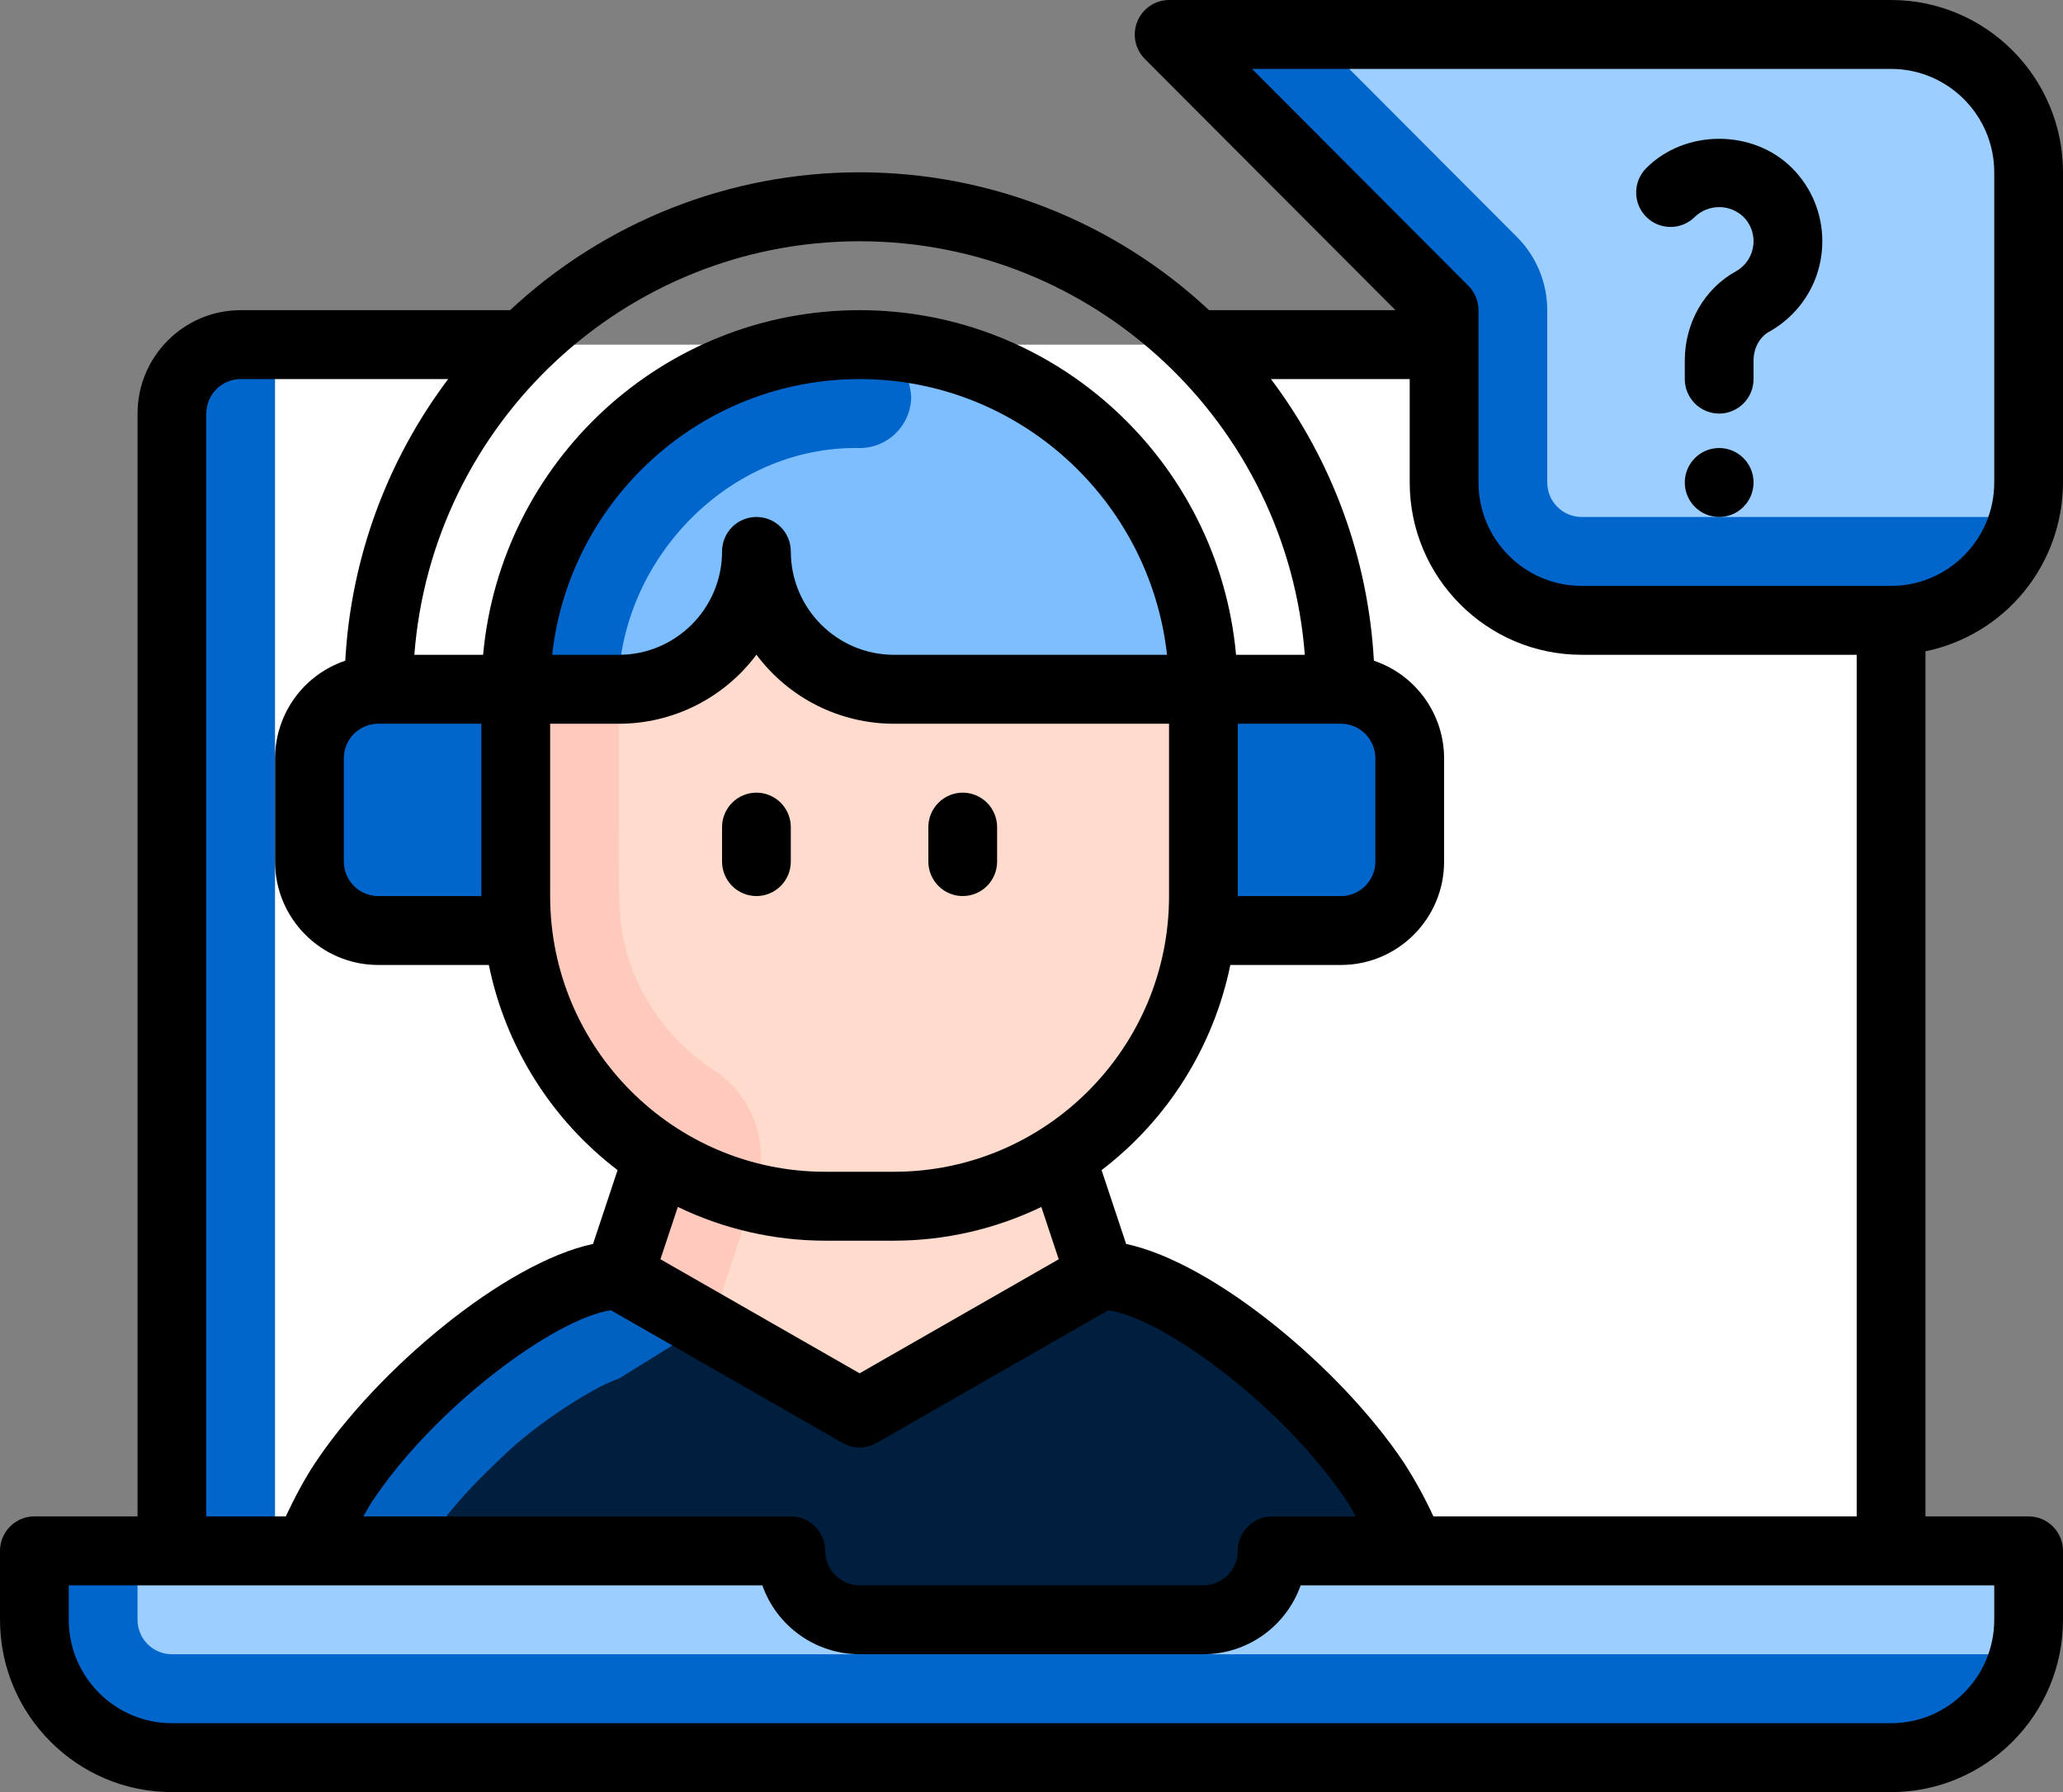<svg width="61" height="53" viewBox="0 0 61 53" fill="none" xmlns="http://www.w3.org/2000/svg">
<rect x="0" y="0" width="61" height="53" fill="#808080" stroke="none"/>
<g clip-path="url(#clip0_2619_319)">
<path d="M55.915 47.904H5.082V12.231C5.082 11.69 5.296 11.172 5.678 10.789C6.059 10.407 6.576 10.192 7.115 10.192H53.882C54.421 10.192 54.938 10.407 55.32 10.789C55.701 11.172 55.915 11.69 55.915 12.231V47.904Z" fill="white"/>
<path d="M8.132 10.192H7.115C6.576 10.192 6.059 10.407 5.678 10.789C5.296 11.172 5.082 11.69 5.082 12.231V47.904H8.132V10.192Z" fill="#0066CC"/>
<path d="M11.182 27.519H15.248V20.385H11.182C10.643 20.385 10.125 20.599 9.744 20.982C9.363 21.364 9.148 21.882 9.148 22.423V25.481C9.148 26.021 9.363 26.54 9.744 26.922C10.125 27.305 10.643 27.519 11.182 27.519ZM39.648 27.519H35.582V20.385H39.648C40.188 20.385 40.705 20.599 41.086 20.982C41.468 21.364 41.682 21.882 41.682 22.423V25.481C41.682 26.021 41.468 26.54 41.086 26.922C40.705 27.305 40.188 27.519 39.648 27.519Z" fill="#0066CC"/>
<path d="M25.417 10.192C19.802 10.192 15.25 14.755 15.25 20.385V26.5C15.25 29.759 16.951 32.615 19.507 34.242C19.491 34.232 19.474 34.226 19.459 34.216L18.3 37.712L25.417 41.788L32.533 37.712L31.374 34.216C31.359 34.226 31.342 34.232 31.326 34.242C32.63 33.417 33.704 32.274 34.449 30.92C35.193 29.566 35.583 28.046 35.583 26.5V20.385C35.583 14.755 31.032 10.192 25.417 10.192Z" fill="#FFDBCE"/>
<path d="M26.941 11.721C26.941 12.567 26.259 13.25 25.416 13.25C21.328 13.179 17.963 16.94 18.299 21.006V21.985C18.329 23.483 18.228 26.276 18.37 27.397C18.604 29.119 19.641 30.699 21.105 31.647C22.294 32.422 22.782 33.9 22.345 35.184C22.345 35.184 21.196 38.67 21.196 38.68C21.135 38.873 21.044 39.057 20.942 39.23L18.299 37.712C18.299 37.701 19.448 34.246 19.448 34.216C15.859 32.034 14.934 27.866 15.249 23.931C15.076 20.069 15.259 15.819 18.36 13.056C19.661 11.405 26.646 8.246 26.941 11.721Z" fill="#FECABD"/>
<path d="M35.583 20.385H26.433C24.186 20.385 22.367 18.56 22.367 16.308C22.367 18.56 20.547 20.385 18.3 20.385H15.25C15.25 14.758 19.805 10.192 25.417 10.192C28.223 10.192 30.764 11.334 32.605 13.179C34.445 15.024 35.583 17.572 35.583 20.385Z" fill="#7DBEFF"/>
<path d="M26.943 11.721C26.943 12.567 26.262 13.25 25.418 13.25C21.545 13.179 18.312 16.562 18.281 20.385H15.262C15.455 17.643 16.197 14.983 18.363 13.056C19.664 11.405 26.648 8.246 26.943 11.721Z" fill="#0066CC"/>
<g clip-path="url(#clip1_2619_319)">
<path d="M39.652 20.385H35.585C35.585 17.572 34.446 15.024 32.606 13.179C30.766 11.334 28.224 10.192 25.418 10.192C19.806 10.192 15.252 14.759 15.252 20.385H11.185C11.185 12.516 17.57 6.115 25.418 6.115C33.267 6.115 39.652 12.516 39.652 20.385ZM9.094 45.865C9.415 45.103 9.774 44.421 10.168 43.827C12.202 40.769 16.268 37.712 18.302 37.712L25.418 41.789L32.535 37.712C34.568 37.712 38.635 40.769 40.668 43.827C41.063 44.42 41.422 45.102 41.743 45.865L41.685 47.904H9.152L9.094 45.865Z" fill="#001F3E"/>
</g>
<path d="M12.201 47.816L12.164 46.522C12.77 45.166 13.791 44.081 14.896 43.044C15.794 42.161 17.489 41.043 18.302 40.769L20.866 39.18L18.302 37.712C16.268 37.712 12.202 40.769 10.168 43.827C9.747 44.471 9.387 45.154 9.094 45.865L9.152 47.904H12.195C12.195 47.874 12.202 47.846 12.201 47.816Z" fill="#0061C1"/>
<path d="M34.566 1.019L42.7 9.173V14.269C42.7 15.351 43.128 16.387 43.891 17.152C44.654 17.917 45.688 18.346 46.766 18.346H55.916C56.995 18.346 58.029 17.917 58.792 17.152C59.555 16.387 59.983 15.351 59.983 14.269V5.096C59.983 4.015 59.555 2.978 58.792 2.213C58.029 1.449 56.995 1.019 55.916 1.019H34.566Z" fill="#9CCEFF"/>
<path d="M46.766 15.289C46.205 15.289 45.75 14.831 45.75 14.269V9.173C45.75 8.363 45.428 7.584 44.856 7.011L38.879 1.019H34.566L42.7 9.173V14.269C42.7 15.351 43.128 16.387 43.891 17.152C44.654 17.917 45.688 18.346 46.766 18.346H55.916C56.816 18.345 57.689 18.043 58.4 17.49C59.11 16.936 59.616 16.162 59.84 15.289H46.766Z" fill="#0066CC"/>
<path d="M59.982 45.865V47.904C59.982 48.985 59.554 50.022 58.791 50.787C58.029 51.551 56.994 51.981 55.916 51.981H5.082C4.004 51.981 2.969 51.551 2.207 50.787C1.444 50.022 1.016 48.985 1.016 47.904V45.865H23.382C23.382 46.406 23.596 46.925 23.978 47.307C24.359 47.689 24.876 47.904 25.416 47.904H35.582C36.122 47.904 36.639 47.689 37.02 47.307C37.401 46.925 37.616 46.406 37.616 45.865H59.982Z" fill="#9CCEFF"/>
<path d="M5.082 48.923C4.522 48.923 4.066 48.465 4.066 47.904V45.865H1.016V47.904C1.016 48.985 1.444 50.022 2.207 50.787C2.969 51.551 4.004 51.981 5.082 51.981H55.916C56.815 51.979 57.689 51.678 58.399 51.124C59.109 50.571 59.616 49.797 59.839 48.923H5.082Z" fill="#0066CC"/>
<path d="M61 14.269V5.096C61 2.286 58.72 0 55.917 0H34.567C34.366 0.001 34.17 0.061 34.004 0.174C33.837 0.286 33.707 0.445 33.631 0.63C33.554 0.816 33.533 1.021 33.572 1.218C33.611 1.415 33.707 1.597 33.848 1.74L41.262 9.173H35.75C32.945 6.552 29.252 5.095 25.417 5.096C21.582 5.094 17.889 6.551 15.083 9.173H7.117C5.435 9.173 4.067 10.545 4.067 12.231V44.846H1.017C0.747 44.846 0.488 44.953 0.298 45.145C0.107 45.336 0 45.595 0 45.865V47.904C0 50.714 2.28 53 5.083 53H55.917C58.72 53 61 50.714 61 47.904V45.865C61 45.595 60.893 45.336 60.702 45.145C60.512 44.953 60.253 44.846 59.983 44.846H56.933V19.262C58.081 19.026 59.111 18.4 59.852 17.491C60.593 16.581 60.998 15.443 61 14.269ZM55.917 2.038C57.598 2.038 58.967 3.41 58.967 5.096V14.269C58.967 15.955 57.598 17.327 55.917 17.327H46.767C45.085 17.327 43.717 15.955 43.717 14.269V9.173C43.717 9.039 43.691 8.907 43.639 8.783C43.588 8.659 43.513 8.547 43.419 8.452L37.021 2.038H55.917ZM16.267 21.404H18.3C19.09 21.404 19.868 21.219 20.574 20.865C21.28 20.51 21.894 19.996 22.367 19.362C22.84 19.996 23.453 20.51 24.159 20.865C24.865 21.219 25.644 21.404 26.433 21.404H34.567V26.5C34.567 30.996 30.918 34.654 26.433 34.654H24.4C19.916 34.654 16.267 30.996 16.267 26.5V21.404ZM16.327 19.365C16.835 14.786 20.716 11.211 25.417 11.211C30.118 11.211 33.998 14.786 34.507 19.365H26.433C24.752 19.365 23.383 17.994 23.383 16.308C23.383 16.037 23.276 15.778 23.086 15.587C22.895 15.396 22.636 15.289 22.367 15.289C22.097 15.289 21.838 15.396 21.648 15.587C21.457 15.778 21.35 16.037 21.35 16.308C21.35 17.994 19.982 19.365 18.3 19.365H16.327ZM31.305 37.242L25.417 40.614L19.528 37.241L20.043 35.694C21.402 36.35 22.891 36.691 24.4 36.692H26.433C27.942 36.691 29.431 36.35 30.791 35.694L31.305 37.242ZM24.912 42.673C25.066 42.761 25.24 42.808 25.417 42.808C25.594 42.808 25.767 42.761 25.921 42.673L32.77 38.749C34.434 38.995 37.974 41.615 39.821 44.392C39.913 44.531 40 44.693 40.088 44.845H37.617C37.347 44.845 37.088 44.953 36.898 45.144C36.707 45.335 36.6 45.594 36.6 45.864C36.6 46.426 36.144 46.884 35.583 46.884H25.417C24.857 46.884 24.4 46.426 24.4 45.864C24.4 45.594 24.293 45.335 24.102 45.144C23.912 44.953 23.653 44.845 23.383 44.845H10.745C10.835 44.693 10.92 44.531 11.012 44.392C12.858 41.615 16.4 38.995 18.063 38.749L24.912 42.673ZM42.384 44.846C42.131 44.298 41.84 43.769 41.513 43.261C39.679 40.504 35.92 37.349 33.298 36.788L32.572 34.605C34.531 33.11 35.883 30.955 36.379 28.538H39.65C41.332 28.538 42.7 27.167 42.7 25.481V22.423C42.698 21.785 42.496 21.164 42.124 20.647C41.752 20.13 41.227 19.743 40.624 19.54C40.457 16.522 39.397 13.623 37.581 11.211H41.683V14.269C41.683 17.079 43.964 19.365 46.767 19.365H54.9V44.846H42.384ZM36.6 21.404H39.65C40.21 21.404 40.667 21.861 40.667 22.423V25.481C40.667 26.042 40.21 26.5 39.65 26.5H36.6V21.404ZM25.417 7.135C32.361 7.135 38.06 12.536 38.581 19.365H36.548C36.033 13.66 31.24 9.173 25.417 9.173C19.593 9.173 14.801 13.66 14.285 19.365H12.252C12.773 12.536 18.472 7.135 25.417 7.135ZM14.233 26.5H11.183C10.623 26.5 10.167 26.042 10.167 25.481V22.423C10.167 21.861 10.623 21.404 11.183 21.404H14.233V26.5ZM6.1 12.231C6.1 11.669 6.556 11.211 7.117 11.211H13.252C11.435 13.623 10.376 16.522 10.209 19.54C9.606 19.743 9.082 20.13 8.709 20.647C8.337 21.164 8.136 21.785 8.133 22.423V25.481C8.133 27.167 9.502 28.538 11.183 28.538H14.454C14.949 30.956 16.302 33.111 18.261 34.605L17.535 36.788C14.915 37.349 11.155 40.503 9.321 43.261C9.007 43.733 8.721 44.274 8.45 44.846H6.1V12.231ZM58.967 46.885V47.904C58.967 49.59 57.598 50.962 55.917 50.962H5.083C3.402 50.962 2.033 49.59 2.033 47.904V46.885H22.541C22.752 47.48 23.141 47.996 23.656 48.361C24.171 48.726 24.786 48.922 25.417 48.923H35.583C36.214 48.922 36.829 48.726 37.344 48.361C37.859 47.996 38.248 47.48 38.459 46.885H58.967ZM21.35 25.481V24.462C21.35 24.191 21.457 23.932 21.648 23.741C21.838 23.55 22.097 23.442 22.367 23.442C22.636 23.442 22.895 23.55 23.086 23.741C23.276 23.932 23.383 24.191 23.383 24.462V25.481C23.383 25.751 23.276 26.01 23.086 26.201C22.895 26.393 22.636 26.5 22.367 26.5C22.097 26.5 21.838 26.393 21.648 26.201C21.457 26.01 21.35 25.751 21.35 25.481ZM27.45 25.481V24.462C27.45 24.191 27.557 23.932 27.748 23.741C27.938 23.55 28.197 23.442 28.467 23.442C28.736 23.442 28.995 23.55 29.186 23.741C29.376 23.932 29.483 24.191 29.483 24.462V25.481C29.483 25.751 29.376 26.01 29.186 26.201C28.995 26.393 28.736 26.5 28.467 26.5C28.197 26.5 27.938 26.393 27.748 26.201C27.557 26.01 27.45 25.751 27.45 25.481ZM48.677 6.414C48.583 6.319 48.508 6.207 48.456 6.083C48.405 5.959 48.379 5.827 48.379 5.693C48.379 5.559 48.405 5.426 48.456 5.303C48.508 5.179 48.583 5.066 48.677 4.972C49.83 3.816 51.838 3.816 52.991 4.972C53.566 5.55 53.883 6.318 53.883 7.135C53.883 7.951 53.566 8.72 52.99 9.297C52.788 9.5 52.558 9.673 52.309 9.812C52.03 9.966 51.85 10.298 51.85 10.659V11.211C51.85 11.482 51.743 11.741 51.552 11.932C51.362 12.123 51.103 12.231 50.833 12.231C50.564 12.231 50.305 12.123 50.114 11.932C49.924 11.741 49.817 11.482 49.817 11.211V10.659C49.817 9.551 50.394 8.542 51.324 8.027C51.483 7.939 51.616 7.809 51.708 7.653C51.8 7.496 51.849 7.317 51.85 7.135C51.85 7.001 51.824 6.868 51.773 6.744C51.722 6.621 51.647 6.508 51.552 6.414C51.359 6.228 51.101 6.125 50.833 6.125C50.566 6.125 50.308 6.228 50.114 6.414C49.924 6.605 49.665 6.712 49.396 6.712C49.126 6.712 48.868 6.605 48.677 6.414ZM51.85 14.269C51.85 14.54 51.743 14.799 51.552 14.99C51.362 15.181 51.103 15.289 50.833 15.289C50.564 15.289 50.305 15.181 50.114 14.99C49.924 14.799 49.817 14.54 49.817 14.269C49.817 13.999 49.924 13.74 50.114 13.549C50.305 13.357 50.564 13.25 50.833 13.25C51.103 13.25 51.362 13.357 51.552 13.549C51.743 13.74 51.85 13.999 51.85 14.269Z" fill="black"/>
</g>
<defs>
<clipPath id="clip0_2619_319">
<rect width="61" height="53" fill="white"/>
</clipPath>
<clipPath id="clip1_2619_319">
<rect width="33" height="18" fill="white" transform="translate(9 30)"/>
</clipPath>
</defs>
</svg>
